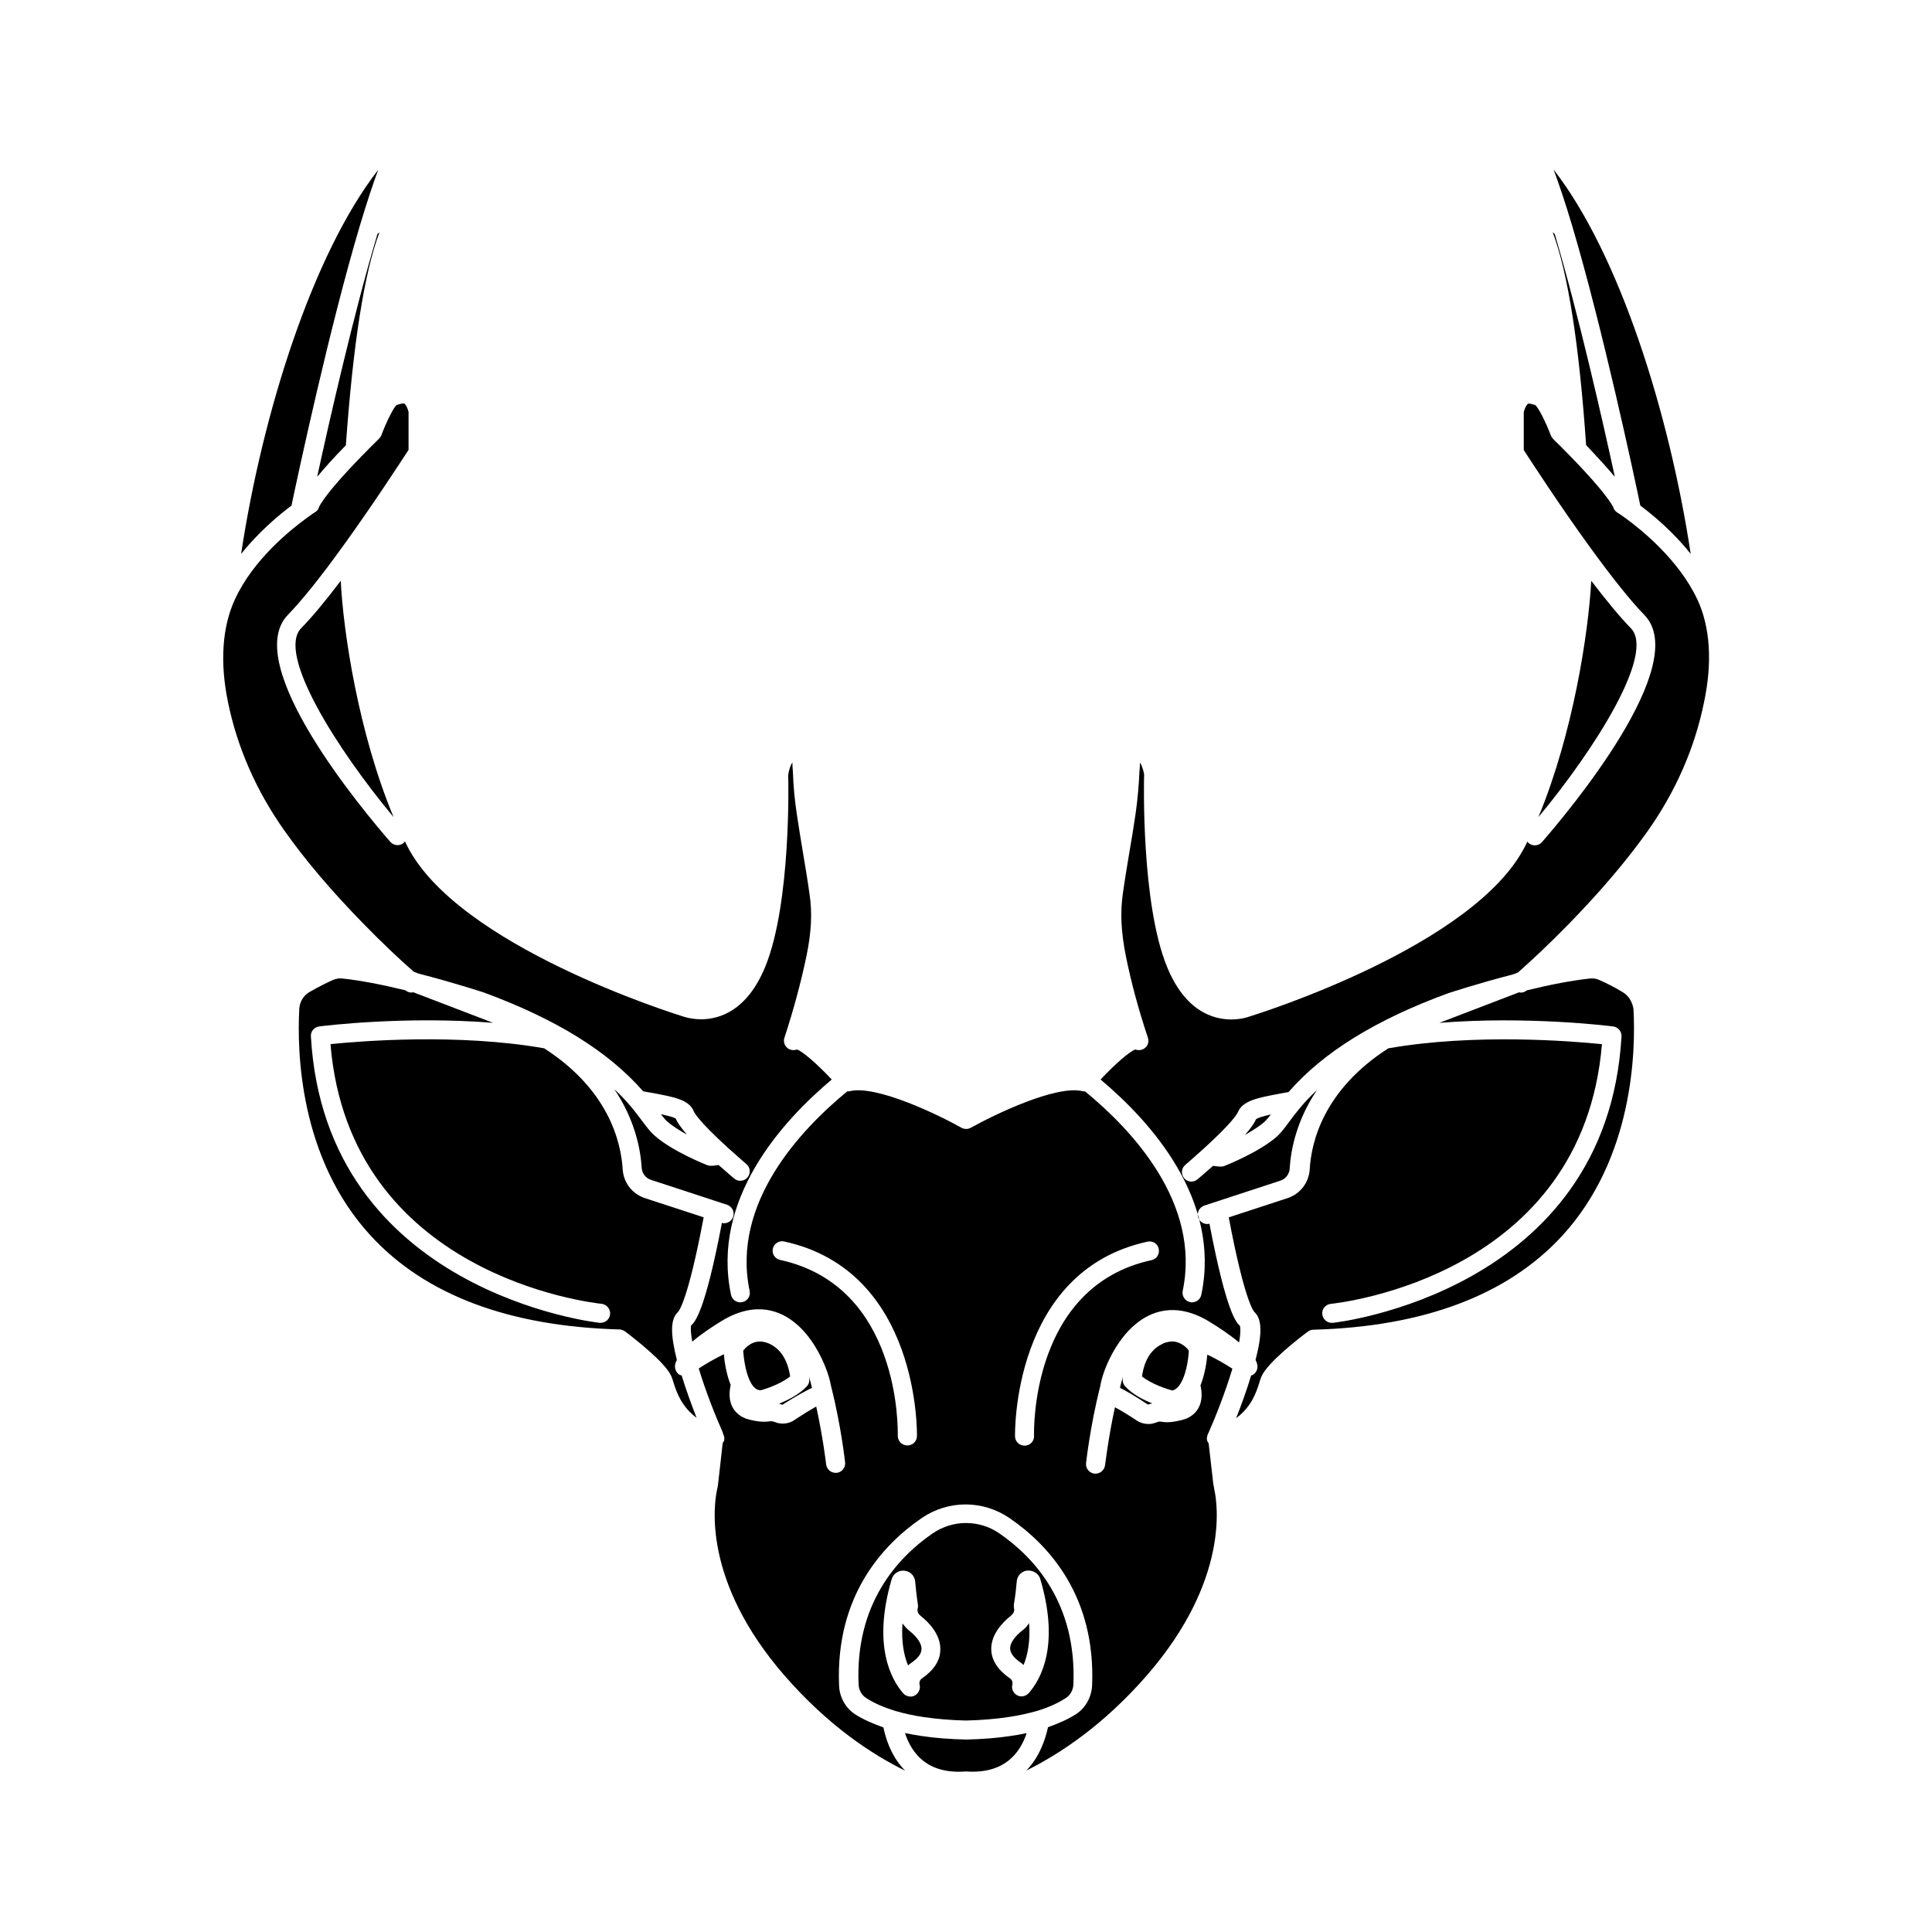 <?xml version="1.0" encoding="UTF-8"?>
<!-- Uploaded to: ICON Repo, www.iconrepo.com, Generator: ICON Repo Mixer Tools -->
<svg fill="#000000" width="800px" height="800px" version="1.1" viewBox="144 144 512 512" xmlns="http://www.w3.org/2000/svg">
 <g>
  <path d="m411.89 604.04c-3.578 0.555-7.559 0.855-11.84 0.957-4.383-0.102-8.363-0.402-11.941-0.957-1.461-0.203-2.922-0.504-4.281-0.754 1.863 5.644 6.144 10.883 15.973 10.176h0.152c0.051 0 0.102-0.051 0.152 0 9.773 0.656 14.105-4.535 15.973-10.176-1.312 0.301-2.727 0.551-4.188 0.754z"/>
  <path d="m414.46 584.59c0.301 0.203 0.555 0.402 0.805 0.656 1.059-2.621 1.812-6.195 1.461-11.133-0.102 0.203-0.203 0.352-0.352 0.504-0.301 0.453-0.754 0.957-1.309 1.359-2.215 1.715-3.426 3.527-3.375 4.938 0.102 1.258 1.008 2.469 2.769 3.676z"/>
  <path d="m400.05 599.96c3.981-0.102 7.707-0.402 11.082-0.906 2.82-0.402 5.441-1.008 7.758-1.664 2.973-0.906 5.543-2.066 7.609-3.426 1.16-0.754 1.914-2.117 1.965-3.629 0.855-21.262-10.176-33.453-19.598-39.953-2.672-1.863-5.793-2.769-8.867-2.769s-6.144 0.906-8.867 2.769c-9.422 6.5-20.504 18.742-19.598 39.953 0.051 1.512 0.805 2.871 1.965 3.629 2.066 1.359 4.637 2.469 7.656 3.426 2.266 0.656 4.887 1.258 7.707 1.664 3.375 0.504 7.106 0.805 11.188 0.906zm11.938-27.859c0-0.051 0.352-0.402 0.402-0.402 0.25-0.352 0.402-0.754 0.402-1.109-0.102-0.352-0.152-1.109-0.102-1.461 0.402-2.215 0.605-4.332 0.754-5.996 0.102-1.512 1.258-2.769 2.82-2.922 1.512-0.102 3.023 0.805 3.426 2.266 5.141 17.383 0.301 26.398-3.074 30.23-0.504 0.555-1.211 0.855-1.914 0.855-0.402 0-0.805-0.102-1.16-0.301-1.008-0.555-1.562-1.715-1.258-2.82 0.152-0.656-0.102-1.309-0.656-1.664-3.176-2.215-4.836-4.734-4.938-7.609-0.094-3.93 2.828-7.102 5.297-9.066zm-23.629 16.676c-0.555 0.352-0.805 1.008-0.656 1.664 0.301 1.109-0.25 2.316-1.258 2.871-0.352 0.203-0.754 0.301-1.16 0.301-0.707 0-1.41-0.301-1.914-0.855-3.324-3.828-8.16-12.848-3.074-30.23 0.453-1.512 1.863-2.469 3.426-2.266 1.562 0.152 2.719 1.41 2.82 2.973 0.152 1.613 0.352 3.68 0.707 5.945 0.051 0.352 0.051 0.707-0.051 1.059-0.152 0.504 0 1.059 0.301 1.512l0.402 0.402c2.469 1.965 5.391 5.141 5.289 9.02 0.004 2.816-1.656 5.387-4.832 7.606 0.051 0 0 0 0 0z"/>
  <path d="m384.88 576.08c-0.555-0.453-1.008-0.957-1.41-1.461-0.102-0.152-0.203-0.25-0.301-0.402-0.352 4.887 0.402 8.516 1.461 11.133 0.25-0.25 0.555-0.453 0.855-0.656 1.762-1.211 2.672-2.418 2.719-3.578 0.102-1.508-1.156-3.32-3.324-5.035z"/>
  <path d="m324.23 508.42c-0.855-0.453-1.359-1.359-1.359-2.316 0-0.555 0.203-1.109 0.504-1.715-1.762-7.004-1.715-10.832 0.301-12.695 0.25-0.25 2.672-3.176 6.801-25.09l-15.566-5.09c-3.375-1.109-5.691-4.133-5.894-7.656-0.453-7.254-3.727-21.059-20.809-32.043-22.871-4.031-48.77-1.914-56.629-1.109 5.09 61.312 69.121 68.52 71.844 68.82 1.359 0.152 2.367 1.359 2.266 2.769-0.152 1.309-1.211 2.266-2.519 2.266h-0.25c-0.707-0.051-72.699-8.113-76.527-75.926-0.102-1.309 0.906-2.469 2.215-2.621 1.109-0.152 22.773-2.82 46.047-0.957l-21.16-8.113c-0.152 0-0.25 0.102-0.402 0.102-0.605 0-1.16-0.203-1.664-0.605-6.398-1.562-11.992-2.621-16.625-3.125-0.906-0.102-1.812 0.051-2.621 0.402-1.309 0.605-3.828 1.812-6.246 3.223-1.512 0.906-2.519 2.57-2.621 4.383-0.605 11.234-0.051 39.551 18.941 60.156 14.41 15.668 36.578 24.031 65.898 24.836 0.504 0 1.008 0.203 1.461 0.504 2.469 1.863 10.73 8.262 12.293 11.891 0.203 0.453 0.402 1.059 0.605 1.762 0.805 2.519 2.066 6.246 6.098 9.27-1.359-3.477-2.82-7.457-3.981-11.285-0.199-0.035-0.297 0.016-0.398-0.035z"/>
  <path d="m571.95 270.37c-3.223-14.863-9.672-43.227-15.922-64.336l-0.555-0.504c4.031 10.629 7.004 29.625 8.867 56.426 3.375 3.578 5.844 6.301 7.609 8.414z"/>
  <path d="m574.07 406.95c-2.367-1.461-4.938-2.672-6.195-3.223-0.855-0.402-1.715-0.504-2.621-0.402-4.637 0.504-10.227 1.562-16.625 3.125-0.453 0.402-1.059 0.605-1.613 0.605-0.152 0-0.25-0.051-0.402-0.102l-21.16 8.113c23.277-1.863 44.941 0.805 46.047 0.957 1.309 0.152 2.266 1.309 2.215 2.621-3.879 67.812-75.824 75.875-76.527 75.926h-0.25c-1.258 0-2.367-0.957-2.519-2.266-0.152-1.41 0.855-2.621 2.266-2.769 2.769-0.301 66.754-7.508 71.844-68.82-7.859-0.805-33.805-2.922-56.629 1.109-17.078 10.984-20.402 24.738-20.809 32.043-0.203 3.527-2.519 6.551-5.894 7.656l-15.566 5.09c4.133 21.914 6.551 24.836 6.801 25.09 2.016 1.863 2.117 5.691 0.301 12.695 0.301 0.605 0.504 1.16 0.504 1.715 0.051 0.957-0.504 1.863-1.359 2.316-0.102 0.051-0.203 0.051-0.301 0.051-1.16 3.879-2.621 7.859-3.981 11.336 4.082-3.023 5.289-6.75 6.098-9.27 0.203-0.707 0.402-1.258 0.605-1.762 1.562-3.629 9.773-10.027 12.293-11.891 0.402-0.301 0.906-0.504 1.461-0.504 29.27-0.805 51.438-9.168 65.898-24.836 18.941-20.605 19.547-48.969 18.941-60.156-0.305-1.879-1.262-3.488-2.82-4.449z"/>
  <path d="m578.7 277.98c3.629 2.719 8.816 7.106 13.352 12.797-5.644-37.23-18.844-79.352-36.324-101.82 1.359 3.68 3.023 8.516 4.938 14.965 8.059 27.102 16.473 66.5 18.035 74.059z"/>
  <path d="m221.25 277.98c1.812-8.664 10.125-47.359 18.086-74.059 1.914-6.398 3.527-11.234 4.887-14.914-17.48 22.52-30.684 64.59-36.324 101.77 4.586-5.695 9.727-10.078 13.352-12.797z"/>
  <path d="m228.05 270.37c1.762-2.117 4.18-4.887 7.609-8.363 1.914-26.852 4.887-45.848 8.918-56.477l-0.555 0.504c-6.297 21.109-12.746 49.523-15.973 64.336z"/>
  <path d="m479.25 441.16c0.402-0.402 0.957-1.059 1.562-1.812-1.863 0.402-3.527 0.855-3.981 1.309-0.301 0.707-1.008 1.965-2.922 4.133 1.965-1.16 3.981-2.371 5.34-3.629z"/>
  <path d="m441.46 509.27c-0.25 0.855-0.453 1.664-0.656 2.519 1.41 0.707 3.68 1.965 7.406 4.434 0.453-0.152 0.805-0.25 1.16-0.301-2.418-0.957-5.238-2.418-7.152-4.484-0.453-0.453-0.707-1.109-0.707-1.715 0-0.051 0-0.352 0.051-0.707 0 0.055-0.051 0.156-0.102 0.254z"/>
  <path d="m323.07 440.45c-0.352-0.352-2.016-0.754-3.93-1.16 0.605 0.754 1.16 1.461 1.562 1.812 1.359 1.211 3.324 2.469 5.34 3.578-1.863-2.164-2.621-3.422-2.973-4.231z"/>
  <path d="m350.47 515.98c0.25 0.102 0.504 0.152 0.855 0.301 3.981-2.519 6.348-3.777 7.859-4.484-0.203-0.855-0.402-1.664-0.656-2.519-0.051-0.102-0.051-0.203-0.102-0.301 0.051 0.402 0.051 0.656 0.051 0.754 0 0.656-0.25 1.258-0.707 1.715-2.008 2.117-4.93 3.578-7.301 4.535z"/>
  <path d="m348.21 500.26c-0.555-0.301-1.16-0.504-1.664-0.605-1.258-0.301-2.469-0.102-3.578 0.504-0.051 0.051-0.102 0.051-0.152 0.102-0.957 0.555-1.613 1.309-1.863 1.715 0.102 1.359 0.453 5.09 1.715 7.859 1.258 2.672 2.57 2.621 3.074 2.57 1.109-0.301 5.141-1.613 7.656-3.629-0.301-2.117-1.309-6.551-5.188-8.516z"/>
  <path d="m457.33 509.78c1.211-2.57 1.664-6.195 1.715-7.859-0.25-0.402-0.957-1.211-2.016-1.762-1.16-0.656-2.367-0.805-3.578-0.504-0.555 0.102-1.109 0.301-1.715 0.656-3.879 1.965-4.836 6.449-5.09 8.465 2.519 2.016 6.602 3.375 8.113 3.727 0.051-0.152 1.312-0.051 2.57-2.723z"/>
  <path d="m576.18 310.47c-2.82-2.871-6.297-7.106-10.48-12.543-0.754 13.805-4.785 40.355-14.008 62.625 14.867-17.891 31.09-43.383 24.488-50.082z"/>
  <path d="m223.82 310.47c-6.602 6.75 9.574 32.195 24.484 50.078-9.27-22.219-13.301-48.82-14.008-62.625-4.129 5.441-7.656 9.676-10.477 12.547z"/>
  <path d="m593.81 302.86c-4.887-10.48-14.812-18.438-18.844-21.41-1.461-1.059-2.316-1.613-2.367-1.613-0.555-0.352-0.957-0.906-1.109-1.512 0 0-1.715-4.031-15.871-17.984-0.25-0.25-0.453-0.555-0.605-0.906-1.41-3.68-3.324-7.457-4.18-8.113-0.555-0.152-1.613-0.504-1.914-0.301-0.051 0.051-0.605 0.402-1.109 2.168v10.078c1.812 2.769 9.422 14.559 17.48 25.645 5.996 8.262 10.883 14.359 14.461 18.035 12.797 13.047-20.355 52.445-27.105 60.207-0.906 1.059-2.519 1.16-3.578 0.25-0.152-0.102-0.203-0.25-0.301-0.402-0.152 0.352-0.301 0.707-0.504 1.059-13.352 26.703-71.039 44.688-73.504 45.445 0 0-1.812 0.656-4.484 0.656-4.734 0-12.191-2.117-17.027-14.008-6.852-16.777-6.098-49.473-6.047-50.883-0.051-0.453-0.352-2.016-1.109-3.176 0 0.707-0.051 1.41-0.102 2.066l-0.051 0.707c-0.152 3.375-0.453 7.004-1.008 10.832-0.504 3.426-1.059 6.902-1.664 10.328-0.605 3.629-1.211 7.254-1.715 10.883-0.707 4.988-0.453 10.078 0.805 16.426 1.41 7.004 3.375 14.258 5.844 21.664 0.352 1.059 0 2.215-0.906 2.82-0.707 0.504-1.613 0.605-2.418 0.301-1.512 0.504-5.391 3.879-9.219 7.961 13.148 11.035 31.992 31.738 26.703 57.031-0.25 1.211-1.309 2.016-2.469 2.016-0.152 0-0.352 0-0.504-0.051-1.359-0.301-2.215-1.613-1.965-2.973 4.887-23.328-13.602-42.824-25.895-52.898-0.203 0-0.352 0.051-0.504 0-7.004-1.863-23.832 6.348-29.773 9.672-0.402 0.203-0.805 0.301-1.211 0.301-0.402 0-0.855-0.102-1.211-0.301-5.894-3.324-22.773-11.539-29.773-9.672-0.152 0.051-0.352 0-0.504 0-12.293 10.078-30.781 29.574-25.895 52.898 0.301 1.359-0.605 2.719-1.965 2.973-0.152 0.051-0.352 0.051-0.504 0.051-1.16 0-2.215-0.805-2.469-2.016-5.289-25.293 13.551-45.996 26.703-57.031-3.828-4.082-7.707-7.457-9.219-7.961-0.754 0.301-1.715 0.203-2.418-0.301-0.906-0.656-1.258-1.812-0.906-2.82 2.418-7.356 4.383-14.66 5.844-21.664 1.309-6.348 1.562-11.438 0.805-16.426-0.504-3.629-1.109-7.203-1.715-10.832-0.555-3.477-1.16-6.902-1.664-10.379-0.555-3.777-0.906-7.406-1.008-10.832l-0.051-0.754c-0.051-0.605-0.102-1.309-0.102-2.066-0.754 1.16-1.059 2.82-1.109 3.426 0.051 1.109 0.805 33.805-6.047 50.633-4.836 11.84-12.242 14.008-17.027 14.008-2.719 0-4.637-0.707-4.684-0.707-2.266-0.707-59.953-18.691-73.305-45.395-0.152-0.352-0.352-0.707-0.504-1.059-0.102 0.152-0.203 0.301-0.301 0.402-1.059 0.906-2.621 0.805-3.578-0.25-6.75-7.758-39.902-47.105-27.105-60.207 3.578-3.68 8.465-9.723 14.461-18.035 8.062-11.133 15.668-22.871 17.48-25.645v-10.078c-0.504-1.762-1.008-2.117-1.109-2.168-0.352-0.203-1.359 0.152-2.066 0.352-0.707 0.555-2.672 4.332-4.031 8.012-0.152 0.352-0.352 0.656-0.605 0.906-14.207 13.957-15.871 17.984-15.922 18.137-0.152 0.656-0.504 1.008-1.059 1.359-0.051 0-0.957 0.605-2.367 1.664-4.031 2.922-14.008 10.883-18.844 21.41-3.375 7.254-4.031 16.676-1.863 27.207 2.469 12.09 7.508 23.527 14.863 33.957 5.644 8.012 12.594 16.172 21.16 24.938 4.836 4.938 9.07 8.969 13.199 12.594l1.309 0.504c9.621 2.469 17.18 4.988 17.23 4.988 19.297 7.106 33.051 15.668 42.27 26.199 0.855 0.152 1.715 0.352 2.519 0.453 5.594 1.059 9.672 1.762 10.883 4.836 0.152 0.402 1.359 2.672 9.219 9.824 2.621 2.367 4.734 4.18 4.734 4.18 1.059 0.906 1.211 2.469 0.301 3.527-0.504 0.605-1.211 0.906-1.914 0.906-0.555 0-1.16-0.203-1.613-0.605 0 0-1.812-1.512-4.133-3.578-0.707 0.102-1.309 0.203-2.117 0.203-0.301 0-0.555-0.051-0.855-0.152-0.402-0.152-9.523-3.777-14.105-7.961-0.988-0.855-1.848-2.012-3.004-3.523-0.855-1.16-1.914-2.57-3.223-4.133s-2.769-3.074-4.332-4.535c5.441 8.062 6.953 15.871 7.254 20.859 0.102 1.461 1.059 2.719 2.469 3.176l20.152 6.602c1.309 0.453 2.066 1.863 1.613 3.176-0.352 1.059-1.309 1.715-2.418 1.715-0.203 0-0.352-0.051-0.555-0.102-4.535 23.832-7.203 26.348-8.211 27.258 0.051 0-0.25 0.855 0.352 4.231 2.418-2.066 5.441-4.082 8.211-5.742 8.816-5.141 15.316-2.367 19.195 0.906 3.981 3.273 6.852 8.516 8.363 12.848 0.504 1.41 0.805 2.672 1.008 3.777 0.051 0.102 0.051 0.25 0.102 0.352 2.57 10.277 3.578 19.496 3.629 19.852 0.152 1.359-0.855 2.621-2.215 2.769h-0.301c-1.258 0-2.367-0.957-2.519-2.266 0-0.102-0.805-7.004-2.621-15.316-1.16 0.656-2.973 1.715-5.844 3.629-0.906 0.605-1.965 0.906-3.023 0.906-0.707 0-1.41-0.152-2.066-0.402-0.707-0.25-0.805-0.25-1.359-0.203-1.258 0.152-2.57 0.25-5.441-0.453-2.469-0.605-3.68-2.016-4.332-3.074-1.16-2.016-1.008-4.281-0.605-6.098-1.211-3.023-1.664-6.398-1.812-8.16-2.672 1.309-5.039 2.719-6.648 3.777 1.863 6.195 4.535 12.848 6.348 16.93 0.051 0.102 0.051 0.203 0.051 0.301 0.352 0.605 0.504 1.359 0.25 2.066-0.051 0.152-0.203 0.25-0.301 0.402l-1.211 10.781c-0.051 0.555-0.152 1.16-0.301 1.715-0.805 3.777-3.879 24.082 17.785 49.07 11.637 13.402 23.277 21.008 32.094 25.34-2.82-2.82-4.785-6.699-5.793-11.488-2.871-1.008-5.391-2.117-7.508-3.477-2.519-1.664-4.133-4.535-4.231-7.656-0.957-23.477 11.336-37.082 21.816-44.285 7.106-4.887 16.324-4.887 23.426 0 10.48 7.203 22.773 20.758 21.816 44.285-0.152 3.125-1.715 5.945-4.231 7.609-2.117 1.359-4.637 2.469-7.457 3.477-0.707 3.273-2.266 7.91-5.742 11.488 8.816-4.383 20.453-11.992 32.043-25.34 21.664-24.988 18.641-45.242 17.785-49.07-0.102-0.555-0.203-1.16-0.301-1.715l-1.211-10.578c-0.102-0.152-0.203-0.352-0.301-0.504l-0.051-0.051c-0.102-0.301-0.152-0.656-0.102-0.957 0.051-0.352 0.102-0.656 0.25-0.957l0.152-0.301c1.863-4.18 4.484-10.832 6.348-17.027-1.664-1.059-3.981-2.469-6.648-3.727-0.152 1.762-0.605 5.141-1.812 8.16 0.402 1.812 0.555 4.133-0.605 6.098-0.605 1.059-1.863 2.469-4.332 3.074-2.871 0.707-4.18 0.656-5.441 0.453-0.504-0.051-0.605-0.102-1.359 0.203-0.656 0.25-1.359 0.402-2.066 0.402-1.059 0-2.117-0.301-2.973-0.855-2.82-1.863-4.637-2.922-5.894-3.578-1.812 8.312-2.57 15.215-2.621 15.316-0.152 1.309-1.258 2.266-2.519 2.266h-0.301c-1.359-0.152-2.367-1.41-2.215-2.769 0.051-0.402 1.059-9.574 3.629-19.902 0.051-0.102 0.051-0.25 0.102-0.352 0.707-4.535 4.133-12.242 9.371-16.574 3.93-3.273 10.379-6.047 19.195-0.906 2.769 1.664 5.793 3.68 8.262 5.742 0.605-3.477 0.203-4.383 0.203-4.434-0.855-0.707-3.527-3.223-8.062-27.055-0.203 0.051-0.352 0.102-0.555 0.102-1.059 0-2.066-0.656-2.418-1.715-0.453-1.309 0.301-2.719 1.613-3.176l20.152-6.602c1.41-0.453 2.367-1.715 2.469-3.176 0.301-5.039 1.812-12.797 7.254-20.859-1.562 1.461-3.023 2.973-4.332 4.535s-2.367 2.922-3.223 4.133c-1.109 1.512-2.016 2.672-2.922 3.527-4.586 4.18-13.703 7.809-14.105 7.961-0.25 0.102-0.555 0.152-0.855 0.152-0.805 0-1.41-0.102-2.117-0.203-2.316 2.066-4.133 3.578-4.133 3.578-0.453 0.402-1.059 0.605-1.613 0.605-0.707 0-1.41-0.301-1.914-0.906-0.906-1.059-0.754-2.672 0.301-3.527 0 0 2.117-1.812 4.734-4.18 7.656-6.953 8.969-9.27 9.219-9.824 1.258-3.023 5.289-3.777 10.883-4.836 0.805-0.152 1.664-0.301 2.519-0.453 9.168-10.531 22.973-19.094 42.168-26.148 0.152-0.051 7.91-2.621 17.332-5.039l1.309-0.504c4.082-3.629 8.414-7.707 13.199-12.594 8.566-8.766 15.516-16.93 21.211-24.938 7.356-10.43 12.395-21.867 14.863-33.957 2.297-10.699 1.645-20.121-1.734-27.375zm-206.81 221.78c-0.051 1.359-1.16 2.418-2.519 2.418h-0.102c-1.41-0.051-2.469-1.211-2.469-2.57 0.051-1.613 0.754-39.648-31.188-46.602-1.359-0.301-2.215-1.613-1.914-2.973 0.301-1.359 1.664-2.215 2.973-1.914 36.125 7.809 35.219 51.238 35.219 51.641zm62.219-46.703c-31.941 6.902-31.234 44.941-31.188 46.602 0.051 1.41-1.059 2.57-2.469 2.57h-0.051c-1.359 0-2.469-1.059-2.519-2.418 0-0.453-0.906-43.832 35.117-51.641 1.359-0.301 2.719 0.555 2.973 1.914 0.254 1.359-0.5 2.672-1.863 2.973z"/>
 </g>
</svg>